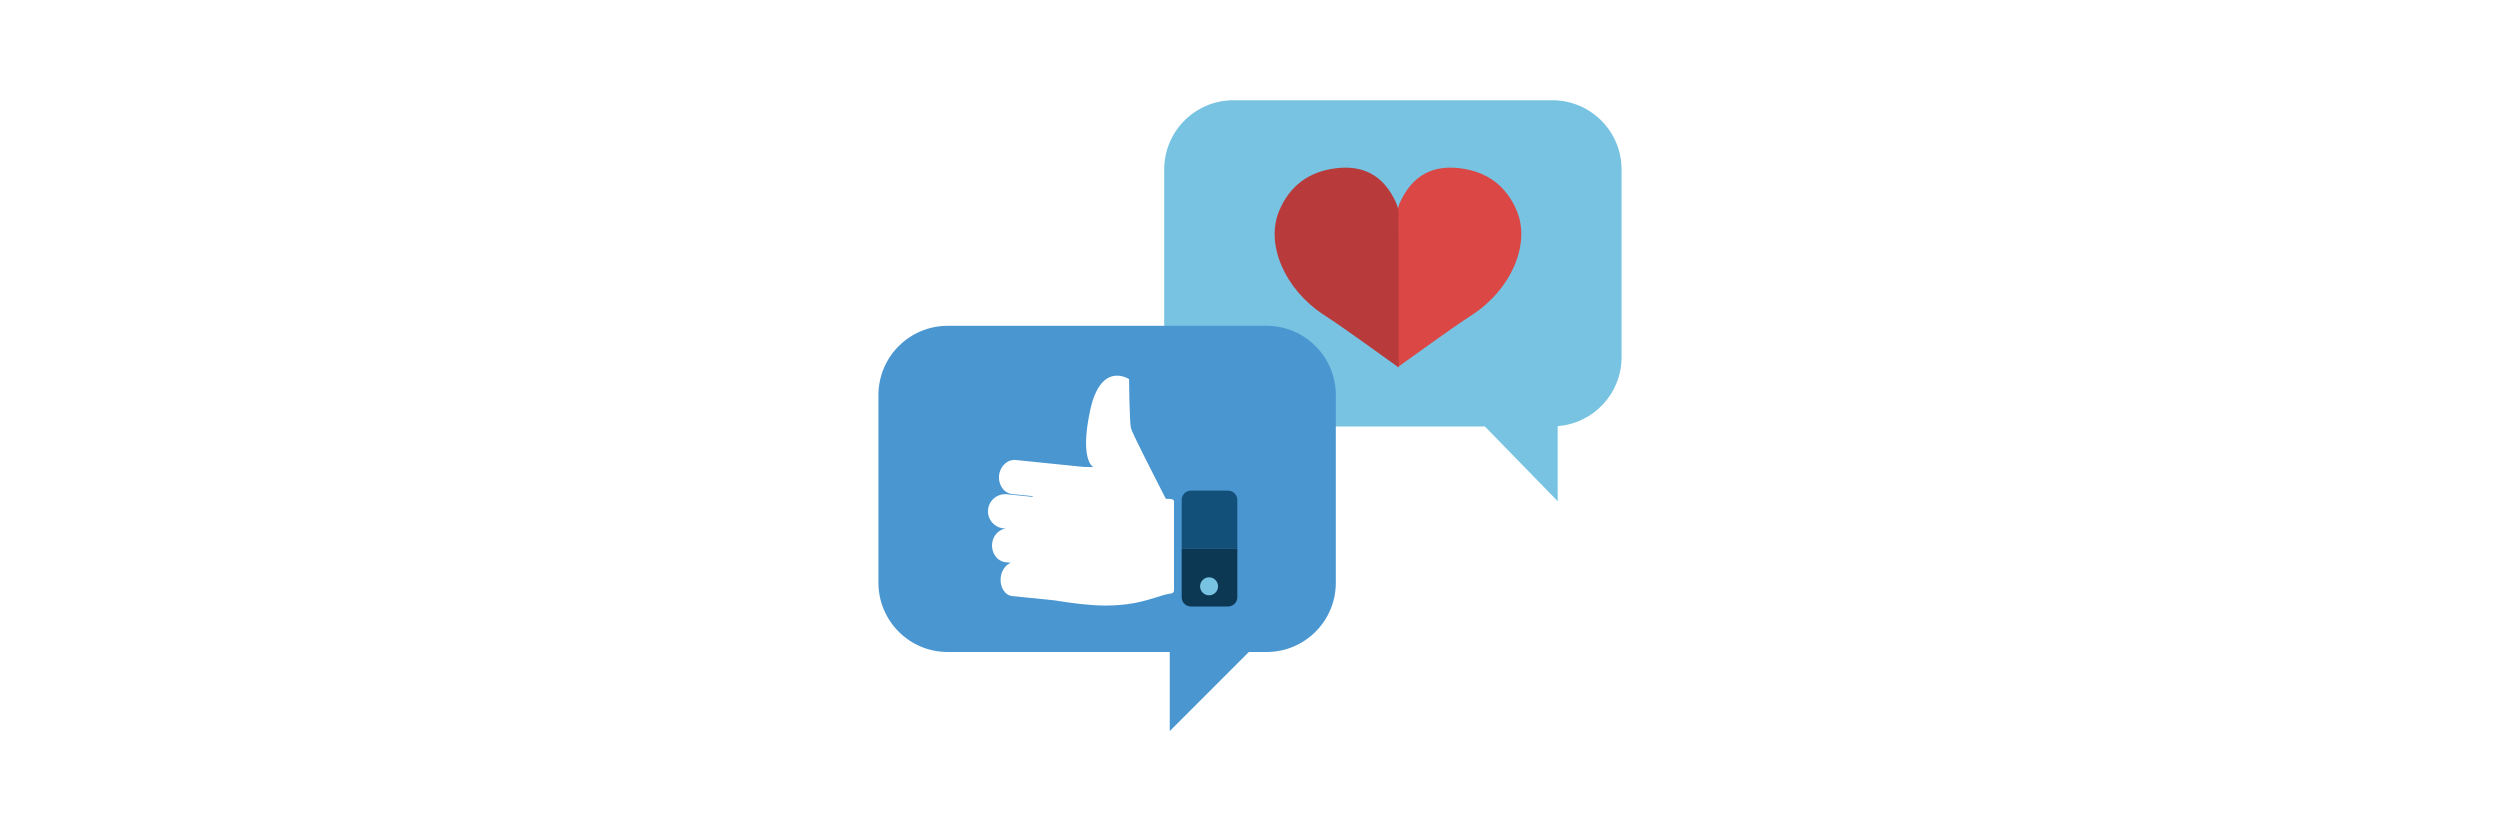 <?xml version="1.0" encoding="UTF-8"?>
<svg id="Layer_1" data-name="Layer 1" xmlns="http://www.w3.org/2000/svg" width="400" height="133" viewBox="0 0 400 133">
  <defs>
    <style>
      .cls-1 {
        fill: #db4744;
      }

      .cls-1, .cls-2 {
        fill-rule: evenodd;
      }

      .cls-1, .cls-2, .cls-3, .cls-4, .cls-5, .cls-6, .cls-7 {
        stroke-width: 0px;
      }

      .cls-2 {
        fill: #b83a3a;
      }

      .cls-3 {
        fill: #77c3e1;
      }

      .cls-4 {
        fill: #4996d1;
      }

      .cls-5 {
        fill: #0c3854;
      }

      .cls-6 {
        fill: #125079;
      }

      .cls-7 {
        fill: #fff;
      }
    </style>
  </defs>
  <rect class="cls-7" width="400" height="133"/>
  <path class="cls-3" d="m197.35,16.04h51.02c6.12,0,11.08,4.96,11.08,11.08v30.03c0,5.83-4.5,10.59-10.22,11.03v12.01l-11.65-11.96h-40.23c-6.12,0-11.08-4.96-11.08-11.08v-30.03c0-6.12,4.96-11.08,11.08-11.08Z"/>
  <g>
    <path class="cls-1" d="m223.58,58.78c4.05-2.86,7.96-5.79,12.04-8.46,6.09-3.99,9.33-11.2,7.06-16.6-1.69-4.01-4.78-6.3-9.18-6.81-4.12-.48-7.16,1.04-9.1,4.68-.38.7-.78,1.51-.79,2.28-.06,8.38-.04,16.76-.04,24.91Z"/>
    <path class="cls-2" d="m223.77,58.78c-4.05-2.86-7.96-5.79-12.04-8.46-6.09-3.99-9.33-11.2-7.06-16.6,1.69-4.01,4.78-6.3,9.18-6.81,4.12-.48,7.16,1.04,9.1,4.68.38.7.78,1.51.79,2.28.06,8.38.03,16.76.03,24.91Z"/>
  </g>
  <path class="cls-4" d="m151.63,52.13h51.02c6.12,0,11.08,4.96,11.08,11.08v30.03c0,6.12-4.96,11.08-11.08,11.08h-2.84l-12.65,12.65v-12.65h-35.53c-6.12,0-11.08-4.96-11.08-11.08v-30.03c0-6.12,4.96-11.08,11.08-11.08Z"/>
  <g>
    <path class="cls-7" d="m186.5,79.75s-.17-.33-.45-.88c-1.29-2.51-4.9-9.57-5.1-10.37-.24-.98-.3-7.84-.3-7.84,0,0-4.52-3.02-6.23,5.02-1.72,8.04.51,9.05.51,9.05l-1.54-.02-10.87-1.11c-1.32-.13-2.52.98-2.67,2.48-.15,1.51.79,2.84,2.12,2.97l3.25.33v.12s-4.11-.42-4.11-.42c-1.51-.15-2.86.94-3.02,2.45-.15,1.51.95,2.85,2.46,3.01l.35.03c-1.11.17-2.03,1.12-2.16,2.41-.15,1.51.81,2.83,2.16,2.97l.85.09c-.84.31-1.52,1.23-1.64,2.39-.15,1.51.67,2.82,1.85,2.94l6.78.69c2.59.43,5.66.83,8.12.83,3.69,0,6.03-.66,7.86-1.23.99-.31,1.84-.59,2.68-.72.32,0,.44-.28.44-.48v-14.19c0-.69-1.33-.32-1.33-.52Z"/>
    <g>
      <g>
        <path class="cls-6" d="m189.07,87.77v-7.79c0-.82.66-1.48,1.48-1.48h5.93c.82,0,1.49.66,1.49,1.48v7.79h-8.9Z"/>
        <path class="cls-5" d="m189.07,95.56v-7.79h8.9v7.79c0,.82-.67,1.48-1.49,1.48h-5.93c-.82,0-1.48-.66-1.48-1.48Z"/>
      </g>
      <path class="cls-3" d="m193.45,95.25c.8,0,1.44-.65,1.44-1.44s-.65-1.44-1.44-1.44-1.44.65-1.44,1.44.65,1.44,1.44,1.44Z"/>
    </g>
  </g>
</svg>